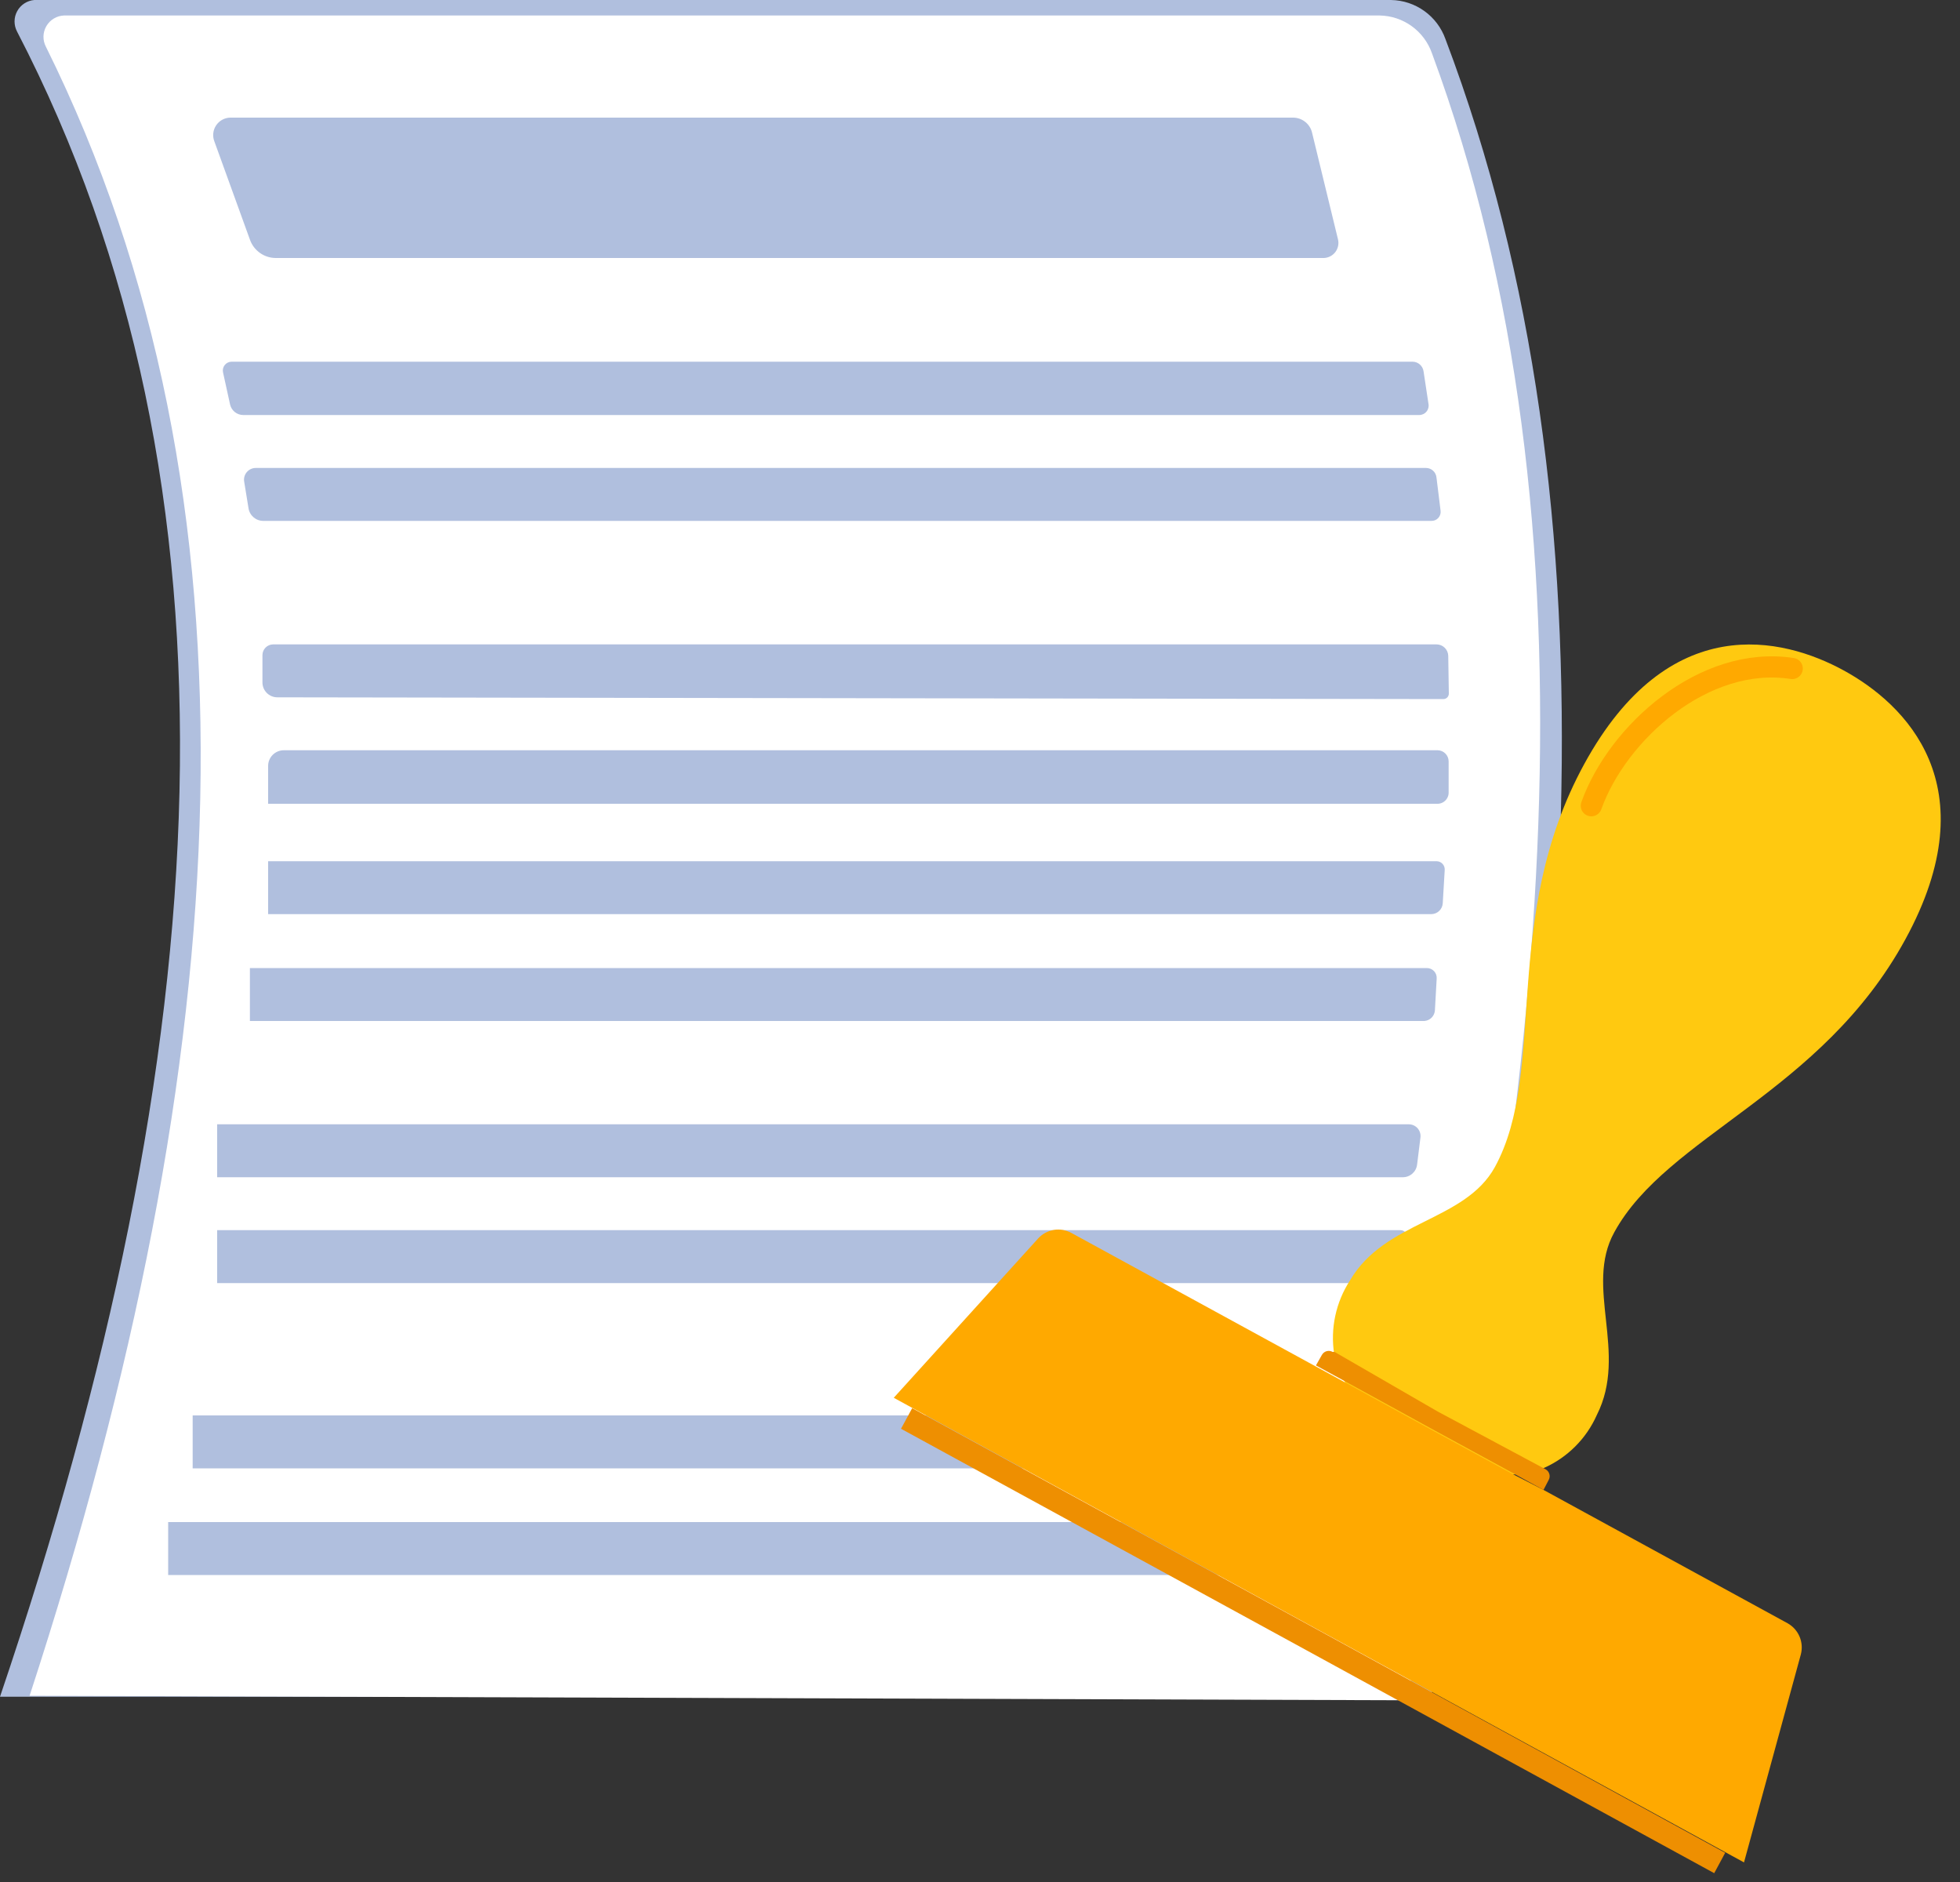 <?xml version="1.0" encoding="UTF-8"?>
<svg width="100px" height="96px" viewBox="0 0 100 96" version="1.1" xmlns="http://www.w3.org/2000/svg" xmlns:xlink="http://www.w3.org/1999/xlink">
    <rect x="0" y="0" width="100" height="96" fill="#333333" stroke="none"/>
    <title>BA8CC299-1FAE-4AA8-9E29-57CA126531AD</title>
    <g id="Page-1" stroke="none" stroke-width="1" fill="none" fill-rule="evenodd">
        <g id="Infografía_Financiación" transform="translate(-666, -1055)">
            <g id="Group-9" transform="translate(666, 1055)">
                <path d="M77.75,33.19 L72.02,33.19 C71.864,33.19 71.735,33.066 71.73,32.91 L71.73,32.91 C71.73,32.75 71.86,32.62 72.02,32.62 L77.75,32.62 C77.906,32.625 78.03,32.754 78.03,32.91 L78.03,32.91 C78.025,33.062 77.902,33.185 77.75,33.19 Z" id="Path" fill="#0253A2" fill-rule="nonzero"></path>
                <path d="M73,86.55 L0,86.55 C11.21,53.48 12.92,24.83 0.87,1.61 C0.698,1.284 0.7,0.892 0.877,0.569 C1.054,0.245 1.382,0.031 1.75,-2.27373675e-13 L70.97,-2.27373675e-13 C72.224,0.02 73.332,0.818 73.75,2 C82.89,26.14 80.55,55.19 73,86.55 Z" id="Path" fill="#B0BFDE" fill-rule="nonzero"></path>
                <path d="M71.75,86.73 L1.51,86.5 C12.21,53.74 13.75,25.37 2.34,2.38 C2.168,2.048 2.179,1.652 2.367,1.329 C2.556,1.007 2.897,0.803 3.27,0.79 L70.38,0.79 C71.59,0.806 72.661,1.577 73.06,2.72 C81.91,26.68 79.11,55.68 71.75,86.73 Z" id="Path" fill="#FFFFFF" fill-rule="nonzero"></path>
                <path d="M67.55,13.16 L14.09,13.16 C13.488,13.168 12.948,12.789 12.75,12.22 L10.94,7.22 C10.832,6.949 10.863,6.641 11.025,6.398 C11.187,6.154 11.458,6.005 11.75,6 L65.95,6 C66.433,5.99 66.854,6.327 66.95,6.8 L68.26,12.19 C68.321,12.416 68.276,12.657 68.138,12.846 C68,13.034 67.784,13.15 67.55,13.16 L67.55,13.16 Z" id="Path" fill="#B0BFDE" fill-rule="nonzero"></path>
                <path d="M72.41,21.17 L12.41,21.17 C12.091,21.169 11.814,20.95 11.74,20.64 L11.38,19 C11.35,18.868 11.381,18.729 11.464,18.623 C11.548,18.516 11.675,18.453 11.81,18.45 L72.07,18.45 C72.352,18.452 72.59,18.661 72.63,18.94 L72.88,20.59 C72.91,20.732 72.875,20.88 72.783,20.992 C72.692,21.105 72.555,21.17 72.41,21.17 Z" id="Path" fill="#B0BFDE" fill-rule="nonzero"></path>
                <path d="M73.03,26.57 L13.44,26.57 C13.063,26.575 12.74,26.302 12.68,25.93 L12.46,24.58 C12.427,24.405 12.474,24.224 12.588,24.087 C12.702,23.949 12.872,23.87 13.05,23.87 L72.75,23.87 C73.03,23.869 73.264,24.081 73.29,24.36 L73.5,26.06 C73.515,26.192 73.471,26.324 73.381,26.422 C73.291,26.52 73.163,26.574 73.03,26.57 L73.03,26.57 Z" id="Path" fill="#B0BFDE" fill-rule="nonzero"></path>
                <path d="M73.92,35.37 C73.923,35.446 73.894,35.52 73.842,35.574 C73.789,35.629 73.716,35.66 73.64,35.66 L14.15,35.57 C13.947,35.57 13.752,35.489 13.609,35.344 C13.466,35.199 13.387,35.003 13.39,34.8 L13.39,33.42 C13.39,33.12 13.63,32.875 13.93,32.87 L73.3,32.87 C73.62,32.875 73.879,33.13 73.89,33.45 L73.92,35.37 Z" id="Path" fill="#B0BFDE" fill-rule="nonzero"></path>
                <path d="M73.31,41 L13.68,41 L13.68,39.08 C13.677,38.866 13.76,38.66 13.911,38.508 C14.061,38.356 14.266,38.27 14.48,38.27 L73.35,38.27 C73.661,38.275 73.91,38.529 73.91,38.84 L73.91,40.41 C73.916,40.57 73.854,40.725 73.74,40.837 C73.626,40.949 73.47,41.009 73.31,41 L73.31,41 Z" id="Path" fill="#B0BFDE" fill-rule="nonzero"></path>
                <path d="M73.02,46.63 L13.68,46.63 L13.68,43.93 L73.3,43.93 C73.415,43.932 73.524,43.982 73.602,44.067 C73.679,44.152 73.718,44.265 73.71,44.38 L73.61,46.07 C73.594,46.384 73.334,46.63 73.02,46.63 L73.02,46.63 Z" id="Path" fill="#B0BFDE" fill-rule="nonzero"></path>
                <path d="M72.67,52.08 L12.75,52.08 L12.75,49.38 L72.8,49.38 C72.94,49.38 73.073,49.438 73.168,49.54 C73.263,49.643 73.311,49.781 73.3,49.92 L73.21,51.53 C73.195,51.824 72.963,52.06 72.67,52.08 L72.67,52.08 Z" id="Path" fill="#B0BFDE" fill-rule="nonzero"></path>
                <path d="M71.57,60.05 L11.08,60.05 L11.08,57.35 L71.88,57.35 C72.054,57.351 72.22,57.428 72.333,57.56 C72.446,57.693 72.496,57.868 72.47,58.04 L72.3,59.41 C72.254,59.778 71.94,60.053 71.57,60.05 L71.57,60.05 Z" id="Path" fill="#B0BFDE" fill-rule="nonzero"></path>
                <path d="M70.96,65.45 L11.08,65.45 L11.08,62.75 L71.45,62.75 C71.55,62.749 71.645,62.792 71.71,62.867 C71.775,62.942 71.805,63.042 71.79,63.14 L71.57,64.91 C71.53,65.217 71.27,65.448 70.96,65.45 L70.96,65.45 Z" id="Path" fill="#B0BFDE" fill-rule="nonzero"></path>
                <path d="M68.62,74.9 L9.83,74.9 L9.83,72.2 L69.24,72.2 C69.356,72.202 69.465,72.253 69.54,72.341 C69.614,72.429 69.647,72.546 69.63,72.66 L69.35,74.27 C69.292,74.629 68.984,74.895 68.62,74.9 L68.62,74.9 Z" id="Path" fill="#B0BFDE" fill-rule="nonzero"></path>
                <path d="M67.34,80.34 L8.58,80.34 L8.58,77.64 L67.84,77.64 C67.978,77.64 68.108,77.702 68.195,77.809 C68.282,77.915 68.317,78.055 68.29,78.19 L67.99,79.8 C67.932,80.113 67.659,80.34 67.34,80.34 Z" id="Path" fill="#B0BFDE" fill-rule="nonzero"></path>
                <path d="M81.47,72.18 C80.933,73.391 79.963,74.358 78.75,74.89 C78.263,75.088 77.745,75.196 77.22,75.21 C75.527,75.167 73.883,74.632 72.49,73.67 L72.43,73.67 C70.89,73.017 69.573,71.929 68.64,70.54 C68.369,70.085 68.177,69.588 68.07,69.07 C67.867,67.76 68.156,66.421 68.88,65.31 C70.66,62.26 74.74,62.31 76.27,59.53 C78.97,54.59 76.52,46.85 80.83,38.97 C85.14,31.09 90.96,32.5 94.07,34.2 C97.18,35.9 101.51,40.05 97.21,47.92 C92.91,55.79 85.06,57.92 82.36,62.86 C80.82,65.65 83.08,69 81.47,72.18 Z" id="Path" fill="#FFC910" fill-rule="nonzero"></path>
                <path d="M88.98,95 L67.22,83.12 L45.6,71.3 L52.96,63.18 C53.391,62.701 54.095,62.581 54.66,62.89 L67.11,69.69 L68.63,70.52 L72.86,72.84 L77.21,75.21 L78.75,76 L91.2,82.8 C91.763,83.112 92.043,83.767 91.88,84.39 L88.98,95 Z" id="Path" fill="#FFA900" fill-rule="nonzero"></path>
                <polygon id="Path" fill="#EE8F01" fill-rule="nonzero" points="87.46 95.55 66.64 84.17 45.97 72.88 46.54 71.83 67.22 83.13 88.02 94.51"></polygon>
                <path d="M79.01,75.5 L78.75,76 L77.24,75.17 L72.89,72.8 L68.66,70.48 L67.14,69.65 L67.44,69.12 C67.491,69.025 67.578,68.954 67.681,68.924 C67.785,68.894 67.896,68.907 67.99,68.96 L68.09,68.96 L73.35,72 L78.75,74.89 L78.86,74.95 C78.953,75.002 79.022,75.09 79.05,75.194 C79.078,75.297 79.064,75.407 79.01,75.5 Z" id="Path" fill="#EE8F01" fill-rule="nonzero"></path>
                <path d="M91.44,34.1 C86.94,33.4 82.52,37.38 81.19,41.1" id="Path" stroke="#FFA900" stroke-width="1.08" stroke-linecap="round"></path>
            </g>
        </g>
    </g>
</svg>